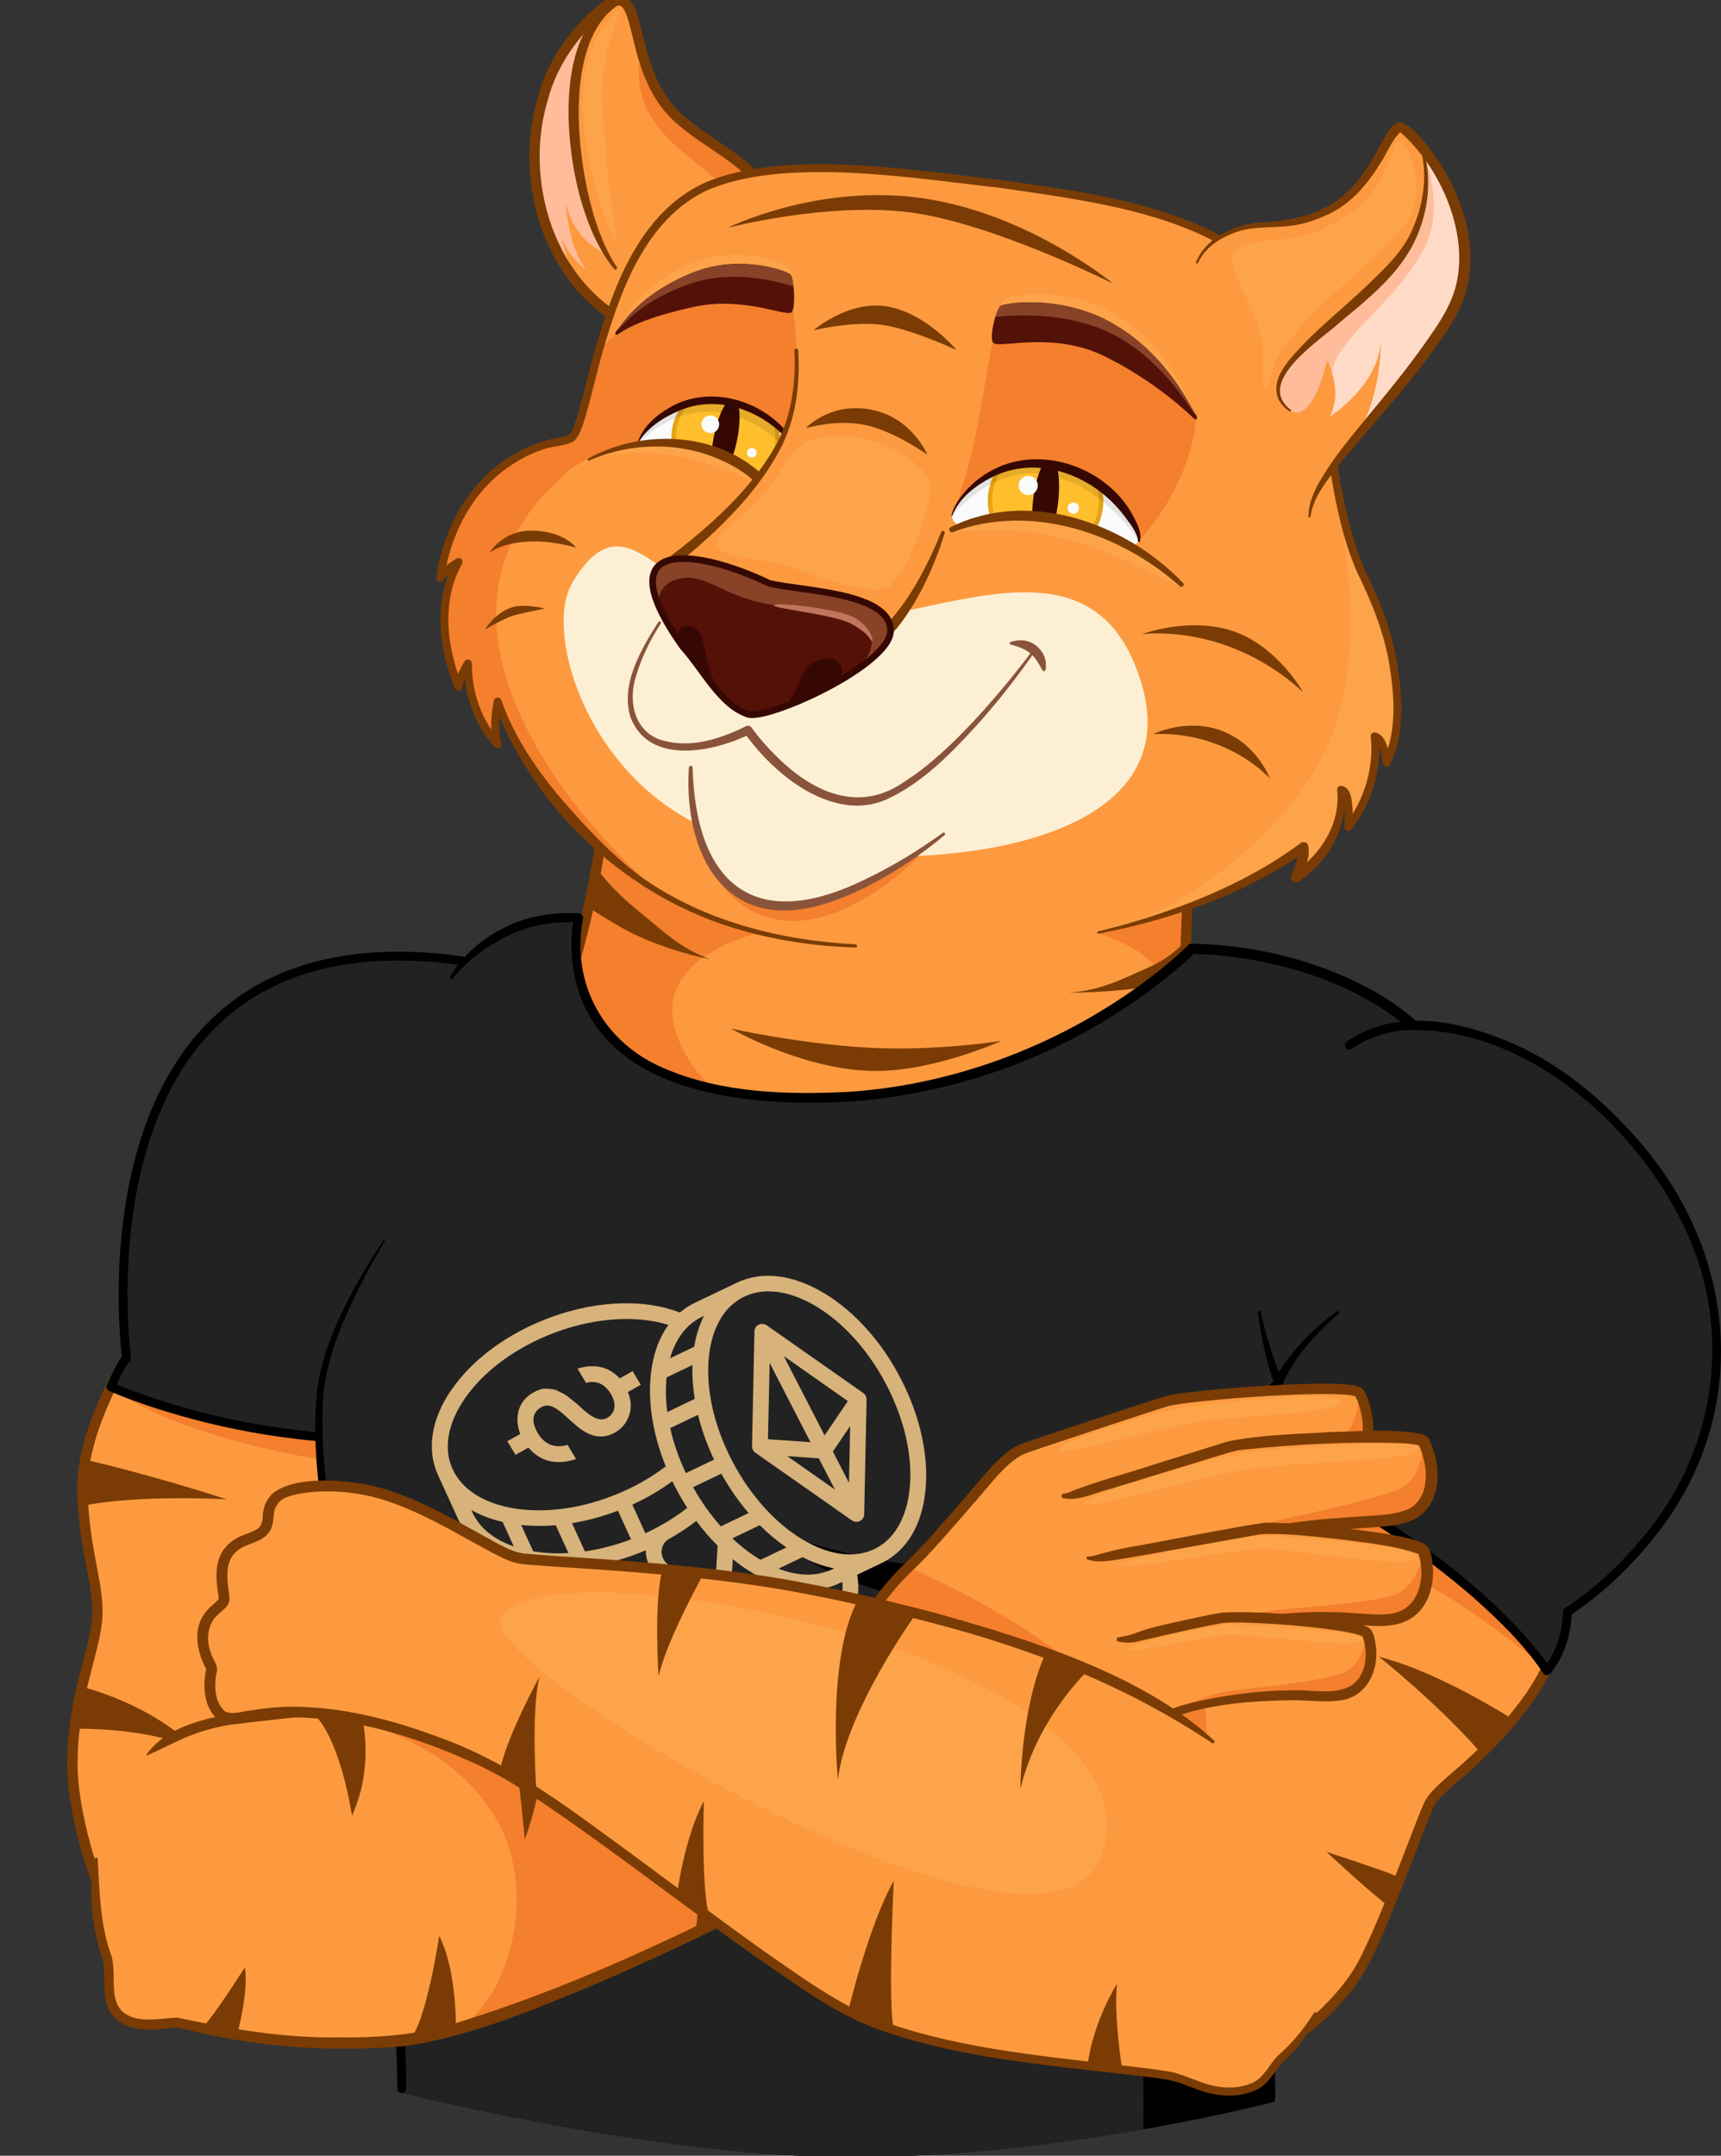<svg width="333" height="417" viewBox="0 0 333 417" fill="none" xmlns="http://www.w3.org/2000/svg">
<rect x="0" y="0" width="333" height="417" fill="#333333" stroke="none"/>
<g clip-path="url(#clip0_16_112142)">
<path d="M158.258 241.56C120.878 236.3 112.448 208.14 107.888 196.74C111.568 186.27 117.798 162.98 116.948 150.4C121.238 71.36 237.778 86.8 231.218 157.13C229.848 171.9 227.138 197.05 233.408 209.9C235.008 212.69 193.768 246.55 158.258 241.56Z" fill="#F47F2D"/>
<path d="M158.258 241.56C120.928 235.94 112.448 208.14 107.888 196.74C111.568 186.27 117.798 162.98 116.948 150.4C121.238 71.36 237.778 86.8 231.218 157.13C229.848 171.9 227.138 197.05 233.408 209.9C235.008 212.69 193.558 246.87 158.258 241.56Z" stroke="#7A3C04" stroke-width="2" stroke-linecap="round" stroke-linejoin="round"/>
<path d="M182.458 176.74C158.538 176.74 135.998 179.69 130.888 191.28C125.768 202.87 145.048 226.47 181.268 224.32C217.488 222.17 228.258 198.53 225.088 189.68C221.918 180.83 203.268 176.75 182.468 176.75L182.458 176.74Z" fill="#FD9A3F"/>
<path d="M141.478 198.97C141.478 198.97 154.398 201.85 167.618 202.64C180.838 203.43 193.758 201.34 193.758 201.34C193.758 201.34 179.668 207.78 167.618 207.12C154.168 206.39 141.478 198.97 141.478 198.97Z" fill="#7A3C04"/>
<path d="M137.359 185.56C137.359 185.56 128.499 183.89 120.929 179.8C118.299 178.38 116.349 177.09 113.869 175.55C114.439 173.06 114.979 170.49 115.439 167.91C115.439 167.91 117.719 171.53 123.699 176.36C128.069 179.89 131.549 183.41 137.349 185.56H137.359Z" fill="#7A3C04"/>
<path d="M229.566 188.539C227.756 189.579 225.416 190.269 222.936 190.719C215.396 192.069 206.736 192.019 206.736 192.019C213.326 191.629 218.006 188.939 221.776 187.339C227.406 184.949 229.536 181.689 229.536 181.689C229.496 184.019 229.506 186.309 229.566 188.539Z" fill="#7A3C04"/>
<path d="M70.326 364.58C54.996 385.74 45.176 386.41 35.326 385.15C22.856 383.56 14.296 354.98 14.026 342.18C13.756 329.38 18.036 320.33 18.746 313.68C19.446 307.04 16.226 300.29 15.946 288.43C15.806 282.62 17.856 276.33 19.986 271.43C22.196 266.34 24.486 262.75 24.486 262.75L52.786 223.58L104.406 232.03C104.406 232.03 104.216 240.59 102.746 255.78C101.616 267.34 99.946 282.77 95.836 301.07C88.936 331.76 79.626 351.77 70.336 364.58H70.326Z" fill="#F47F2D"/>
<path d="M70.328 364.58C54.998 385.74 44.378 386.28 35.328 385.15C23.638 383.7 14.298 354.98 14.028 342.18C13.758 329.38 18.038 320.33 18.748 313.68C19.448 307.04 16.228 300.29 15.948 288.43C15.808 282.62 19.328 273.16 21.458 268.26C21.458 268.26 31.258 277.45 65.028 282.86C108.048 289.75 79.698 342.38 70.328 364.58Z" fill="#FD9A3F"/>
<path d="M102.43 259.73C101.3 271.29 99.94 282.77 95.83 301.08C88.93 331.77 79.62 351.78 70.33 364.59C55 385.75 45.19 386.87 35.33 385.16C23.13 383.05 14.3 354.99 14.03 342.19C13.76 329.39 18.04 320.34 18.75 313.69C19.45 307.05 16.23 300.3 15.95 288.44C15.81 282.63 17.86 276.34 19.99 271.44C22.2 266.35 24.49 262.76 24.49 262.76L52.79 223.59" stroke="#7A3C04" stroke-width="2" stroke-linecap="round" stroke-linejoin="round"/>
<path d="M100.719 274.81C59.879 285.7 21.459 268.27 21.459 268.27C23.669 263.18 24.489 262.76 24.489 262.76C24.489 262.76 14.899 179.93 80.109 185.01C148.759 190.36 102.199 259.61 100.729 274.8L100.719 274.81Z" fill="#222222"/>
<path d="M100.718 274.81C59.878 285.7 21.458 268.27 21.458 268.27C23.668 263.18 24.488 262.76 24.488 262.76C24.488 262.76 13.538 182.49 80.108 185.01C148.918 187.62 102.198 259.61 100.728 274.8L100.718 274.81Z" stroke="black" stroke-width="1.71" stroke-linecap="round" stroke-linejoin="round"/>
<path d="M90.738 320.519C90.738 320.519 76.908 316.489 61.708 318.879C61.708 318.879 71.688 320.499 87.608 329.729C87.608 329.729 89.688 324.759 90.738 320.509V320.519Z" fill="#7A3C04"/>
<path d="M15.957 326.32C15.957 326.32 29.137 329.5 37.777 338.22C37.777 338.22 29.277 334.19 13.877 334.41C13.877 334.41 14.977 329.84 15.957 326.31V326.32Z" fill="#7A3C04"/>
<path d="M16.869 282.45C16.869 282.45 28.119 284.96 43.879 290.02C43.879 290.02 26.679 289.04 15.839 291.31L16.869 282.45Z" fill="#7A3C04"/>
<path d="M98.547 287.92C98.547 287.92 89.077 285.52 79.227 287.72C79.227 287.72 89.047 289.04 96.947 295.94L98.547 287.92Z" fill="#7A3C04"/>
<path d="M245.87 312.1C239.43 326.81 246.67 406.52 246.67 406.52C246.67 406.52 236.59 409.22 221.23 411.88C221.16 411.88 221.11 411.9 221.04 411.91C206.62 414.42 187.75 416.92 168.73 417.24C167.46 417.26 166.18 417.27 164.91 417.27C163.12 417.27 161.33 417.24 159.51 417.19C122.7 416.13 77.76 404.8 77.76 404.8C78.86 354.65 59.14 294.63 61.97 269.17C63.98 251.16 71.08 206.93 90.75 184.87C97.2 177.63 110.21 177.49 111.94 177.51C111.94 177.51 105 205.55 144.25 211.63C192.61 219.11 230.6 183.51 230.6 183.51C230.6 183.51 286.34 182.82 289.19 232.76V232.82C291.65 276.19 253.76 294.06 245.87 312.1Z" fill="black"/>
<path d="M289.391 232.77C289.391 232.77 289.321 232.79 289.191 232.83C285.801 233.86 248.261 270.1 241.871 279.51C235.861 288.34 219.241 303.38 189.501 303.52C167.491 303.63 148.451 295.69 147.131 295.21C148.461 296.1 162.901 310.66 190.081 310.2C219.221 309.73 221.581 379.2 221.231 411.88V411.91C206.761 414.43 187.831 416.94 168.731 417.24C167.461 417.26 166.181 417.27 164.911 417.27C163.121 417.27 161.331 417.24 159.511 417.19C122.701 416.13 77.761 404.8 77.761 404.8C80.451 358.73 59.141 294.63 61.971 269.17C63.981 251.16 71.081 206.93 90.751 184.87C97.201 177.63 110.211 177.49 111.941 177.51H112.131C112.131 177.51 105.081 206.36 144.441 211.63C194.081 218.27 230.601 183.51 230.601 183.51C230.601 183.51 286.421 181.01 289.391 232.76V232.77Z" fill="#222222"/>
<path d="M165.02 294.209C164.95 294.169 164.88 294.129 164.81 294.089L146.17 281.019C145.96 280.869 145.79 280.679 145.68 280.449C145.56 280.229 145.51 279.979 145.51 279.729L145.98 257.529C145.98 257.259 146.07 256.999 146.21 256.769C146.36 256.539 146.56 256.359 146.81 256.239C147.06 256.119 147.33 256.069 147.61 256.099C147.89 256.119 148.15 256.219 148.38 256.379L167.02 269.449C167.23 269.599 167.4 269.789 167.51 270.019C167.63 270.239 167.68 270.489 167.68 270.739L167.21 292.939C167.21 293.189 167.14 293.439 167.01 293.649C166.88 293.869 166.7 294.039 166.48 294.169C166.26 294.299 166.01 294.369 165.76 294.369C165.5 294.369 165.25 294.319 165.02 294.209ZM158.43 282.099L152.32 281.669L161.55 288.139L158.44 282.099H158.43ZM159.55 277.669L164.05 271.019L151.65 262.319L159.55 277.659V277.669ZM161.16 280.789L164.27 286.829L164.5 275.849L161.15 280.789H161.16ZM148.6 278.399L156.82 278.969L148.92 263.629L148.6 278.399Z" fill="#D7B27B"/>
<path d="M87.318 268.9C91.058 263.42 97.158 258.71 104.508 255.62C114.018 251.63 124.068 251 131.548 253.89C132.418 253.15 133.378 252.52 134.418 252.02L142.608 248.11C147.468 245.79 153.488 246.53 159.568 250.21C165.418 253.75 170.668 259.63 174.338 266.77C178.018 273.91 179.698 281.49 179.088 288.11C178.448 294.99 175.428 300.05 170.558 302.37L165.848 304.62C166.048 305.67 166.118 306.73 166.048 307.79L165.508 316.79C165.188 322.13 161.608 326.83 155.438 330.03C149.488 333.11 141.778 334.44 133.718 333.78C127.838 333.3 122.268 331.8 117.538 329.46C115.828 328.62 114.198 327.64 112.658 326.53C106.918 322.36 103.938 317.12 104.258 311.78L104.758 303.32C104.138 303.26 103.518 303.18 102.908 303.08C100.488 302.72 98.138 301.99 95.918 300.93C92.508 299.24 89.978 296.78 88.568 293.69L84.768 285.37C82.518 280.44 83.408 274.59 87.288 268.9H87.318ZM122.098 297.76L119.568 292.22C116.708 293.32 113.728 294.13 110.678 294.64L113.178 300.1C116.238 299.65 119.228 298.86 122.098 297.76ZM124.888 296.59C125.818 296.16 126.728 295.7 127.618 295.21C127.728 295.14 127.838 295.07 127.958 295.01C129.718 294.04 131.398 292.92 132.978 291.68C132.138 290.38 131.358 289.03 130.638 287.63C130.448 287.26 130.268 286.9 130.088 286.53C127.678 288.29 125.078 289.81 122.348 291.05L124.878 296.59H124.888ZM128.018 300.01C127.968 300.81 128.248 301.59 128.788 302.2C129.328 302.81 130.088 303.19 130.898 303.26L138.558 303.89L138.848 298.99C137.358 297.5 135.988 295.9 134.728 294.21C132.998 295.55 131.158 296.75 129.228 297.81C128.868 298.06 128.578 298.39 128.368 298.77C128.158 299.15 128.038 299.57 128.008 300.01H128.018ZM128.508 306.96C128.058 307.34 127.728 307.85 127.578 308.43C127.428 309 127.448 309.61 127.648 310.18C127.848 310.75 128.208 311.25 128.698 311.62C129.178 311.99 129.768 312.22 130.368 312.26L138.028 312.89L138.388 306.89L130.728 306.26C130.328 306.23 129.918 306.27 129.538 306.39C129.158 306.51 128.808 306.7 128.508 306.96ZM155.738 301.44C155.588 301.37 155.438 301.29 155.298 301.21L150.628 303.44C154.438 304.92 158.018 304.98 160.988 303.57L161.378 303.38C159.428 302.99 157.528 302.34 155.748 301.44H155.738ZM146.988 301.63C147.038 301.66 147.088 301.69 147.148 301.72L152.168 299.33C150.318 298.06 148.598 296.62 147.018 295.03L141.708 297.57C143.318 299.11 145.088 300.47 146.998 301.64L146.988 301.63ZM139.568 285.06L134.108 287.67C135.608 290.38 137.408 292.92 139.468 295.25L144.848 292.68C142.838 290.32 141.068 287.76 139.568 285.06ZM132.708 284.95L138.168 282.34C136.838 279.56 135.798 276.66 135.058 273.68L129.678 276.25C130.358 279.24 131.378 282.16 132.708 284.94V284.95ZM129.118 273.14L134.428 270.6C134.068 268.43 133.918 266.24 133.988 264.05L128.978 266.44C128.978 266.5 128.968 266.56 128.958 266.62C128.768 268.79 128.828 270.97 129.118 273.14ZM129.658 262.74L134.328 260.51C134.648 258.43 135.288 256.42 136.208 254.54L135.818 254.73C132.858 256.14 130.738 258.93 129.658 262.74ZM176.038 287.75C176.598 281.68 175.028 274.69 171.608 268.06C168.188 261.43 163.358 255.99 158.008 252.75C157.378 252.37 156.748 252.02 156.128 251.72C151.668 249.52 147.428 249.19 144.008 250.82C140.118 252.68 137.678 256.9 137.138 262.72C136.578 268.79 138.148 275.78 141.568 282.41C144.988 289.04 149.818 294.48 155.168 297.72C160.298 300.83 165.268 301.51 169.158 299.66C173.048 297.8 175.488 293.58 176.028 287.76L176.038 287.75ZM162.378 306.27C158.088 308.32 152.888 307.98 147.548 305.34C146.838 304.99 146.138 304.6 145.428 304.17C144.158 303.4 142.938 302.54 141.788 301.6L141.098 313.12L144.158 313.37L143.978 316.37L140.918 316.12L140.738 319.12L137.678 318.87L137.858 315.87L134.798 315.62L134.618 318.62L131.558 318.37L131.738 315.37L130.208 315.24C128.998 315.14 127.838 314.69 126.868 313.95C125.898 313.21 125.168 312.21 124.768 311.07C124.368 309.94 124.318 308.72 124.628 307.58C124.938 306.44 125.578 305.41 126.488 304.65C126.588 304.57 126.688 304.49 126.788 304.41C126.188 303.81 125.708 303.1 125.398 302.32C125.088 301.54 124.938 300.71 124.968 299.88C124.908 299.91 124.848 299.93 124.778 299.96C119.168 302.32 113.318 303.52 107.868 303.47C107.808 307.59 110.328 311.71 115.008 315.11C120.068 318.79 126.978 321.15 134.468 321.77C141.958 322.38 149.078 321.17 154.528 318.35C159.748 315.65 162.768 311.81 163.018 307.53C163.048 307.02 163.038 306.5 162.988 305.99L162.398 306.27H162.378ZM135.808 324.87L135.448 330.87C138.558 331.03 141.658 330.85 144.708 330.35L145.058 324.44C141.998 324.89 138.898 325.04 135.798 324.88L135.808 324.87ZM132.748 324.62C129.658 324.28 126.598 323.63 123.628 322.68L123.278 328.59C126.238 329.59 129.298 330.27 132.388 330.62L132.748 324.62ZM162.468 316.53L162.498 316.1C161.098 317.67 159.458 319.01 157.648 320.1L157.338 325.23C160.488 322.79 162.278 319.79 162.478 316.54L162.468 316.53ZM153.978 327.35C154.028 327.32 154.078 327.29 154.138 327.27L154.468 321.76C152.448 322.65 150.348 323.35 148.188 323.84L147.838 329.67C149.968 329.12 152.028 328.34 153.978 327.34V327.35ZM120.268 327.42L120.618 321.59C119.758 321.24 118.908 320.86 118.098 320.46C116.908 319.87 115.758 319.22 114.648 318.51L114.318 324.02C114.318 324.02 114.418 324.09 114.468 324.13C116.278 325.43 118.228 326.54 120.278 327.43L120.268 327.42ZM111.388 321.47L111.698 316.34C110.028 314.97 108.568 313.37 107.368 311.59L107.338 312.02C107.148 315.27 108.568 318.54 111.388 321.47ZM109.988 300.42L107.528 295.03C105.308 295.23 103.078 295.21 100.848 294.99L103.178 300.08C103.238 300.08 103.298 300.1 103.358 300.11C105.558 300.45 107.788 300.56 109.998 300.42H109.988ZM91.388 292.51C92.758 295.52 95.548 297.8 99.408 299.13L97.248 294.39C95.488 294 93.778 293.4 92.148 292.61C91.828 292.45 91.518 292.28 91.208 292.11L91.388 292.51ZM87.588 284.19C89.388 288.14 93.638 290.84 99.548 291.79C105.718 292.78 112.868 291.75 119.698 288.88C122.958 287.52 126.018 285.77 128.818 283.65C126.428 277.73 125.388 271.69 125.888 266.29C126.258 262.28 127.448 258.88 129.338 256.29C122.778 254.21 113.938 254.97 105.768 258.4C98.938 261.27 93.288 265.61 89.868 270.63C86.588 275.44 85.778 280.26 87.578 284.21L87.588 284.19Z" fill="#D7B27B"/>
<path d="M111.468 282.24L109.818 279.48C109.138 279.72 108.448 279.8 107.758 279.74C106.228 279.61 105.018 278.8 104.118 277.3C103.398 276.09 103.098 275.05 103.248 274.2C103.408 273.33 103.908 272.66 104.758 272.19C105.428 271.82 106.118 271.78 106.848 272.09C107.568 272.39 108.368 272.94 109.248 273.75C110.958 275.35 112.188 276.38 112.958 276.83C115.018 278.11 117.018 278.21 118.968 277.12C120.288 276.38 121.198 275.29 121.718 273.83C122.218 272.36 122.148 270.84 121.488 269.27L123.988 267.87L122.408 265.23L119.908 266.63C118.438 265.04 116.658 264.26 114.558 264.28C113.598 264.28 112.658 264.44 111.748 264.75L113.398 267.51C113.958 267.34 114.508 267.29 115.058 267.35C116.318 267.5 117.358 268.25 118.168 269.6C118.788 270.64 119.018 271.58 118.858 272.4C118.698 273.23 118.228 273.86 117.458 274.29C116.298 274.94 114.788 274.42 112.938 272.74C112.788 272.6 112.488 272.34 112.048 271.95C111.628 271.55 111.308 271.28 111.098 271.13C110.898 270.95 110.588 270.7 110.148 270.37C109.728 270.01 109.378 269.77 109.108 269.63C108.838 269.49 108.488 269.32 108.058 269.11C107.648 268.89 107.268 268.77 106.918 268.73C106.578 268.67 106.208 268.64 105.798 268.62C105.378 268.59 104.958 268.64 104.518 268.78C104.108 268.91 103.678 269.1 103.238 269.34C101.758 270.17 100.808 271.31 100.378 272.78C99.948 274.23 100.048 275.76 100.668 277.38L98.168 278.78L99.748 281.42L102.248 280.02C103.888 281.94 105.898 282.87 108.278 282.81C109.368 282.79 110.438 282.59 111.478 282.22L111.468 282.24Z" fill="#D7B27B"/>
<path d="M78.609 404.04C78.399 368.89 70.579 334.49 64.899 299.99C63.389 289.7 61.689 279.25 62.669 268.86C63.519 261.99 66.309 255.47 69.389 249.3C70.949 246.18 72.659 243.13 74.439 240.12C74.489 240.04 74.459 239.94 74.379 239.9C74.299 239.86 74.209 239.88 74.159 239.95C72.239 242.88 70.389 245.86 68.689 248.93C65.349 255.12 62.339 261.64 61.379 268.7C60.209 279.24 61.919 289.83 63.399 300.22C64.459 307.15 65.679 314.04 66.889 320.93C71.739 348.42 76.519 376.09 76.889 404.05C76.889 404.52 77.279 404.9 77.749 404.9C78.219 404.9 78.599 404.51 78.599 404.04H78.609Z" fill="black"/>
<path d="M246.779 405.7C246.689 394.34 245.459 383.05 244.979 371.71C244.239 354.78 243.299 337.71 244.919 320.83C245.259 318.07 245.649 315.23 246.609 312.76C250.079 305.1 256.679 299.4 262.369 293.28C274.359 281.17 285.649 267.09 288.989 249.94C293.669 226.2 286.439 202.12 263.869 190.68C253.589 185.38 242.149 182.79 230.599 182.53C230.319 182.53 230.079 182.64 229.899 182.83C227.789 184.92 225.419 186.89 223.029 188.74C206.139 201.7 185.439 209.78 164.169 211.21C152.199 211.81 139.519 211.43 128.399 206.61C116.789 201.69 110.409 190.16 112.809 177.74C112.929 177.2 112.509 176.66 111.959 176.65C107.179 176.45 102.069 177.15 97.749 179.37C93.4 181.49 89.469 184.75 87.07 188.98C86.99 189.12 87.04 189.3 87.18 189.38C87.309 189.45 87.469 189.42 87.559 189.31C90.51 185.68 94.299 182.91 98.499 180.92C102.699 178.86 107.279 178.22 111.949 178.42L111.099 177.33C110.449 180.53 110.429 183.67 110.839 186.82C114.329 211.54 144.199 214.32 164.299 213.08C188.999 211.38 213.199 201.14 231.329 184.22L230.629 184.52C236.159 184.6 241.799 185.4 247.229 186.69C252.669 188 257.989 189.89 262.929 192.49C284.709 203.58 291.519 226.67 287.069 249.55C283.809 266.35 272.759 280.06 261.019 291.98C255.239 298.22 248.479 304.08 244.909 312.07C243.829 314.91 243.469 317.77 243.119 320.62C241.509 337.66 242.479 354.77 243.249 371.8C243.969 383.14 244.299 394.52 246.149 405.75C246.179 405.93 246.349 406.05 246.529 406.01C246.689 405.98 246.799 405.84 246.799 405.69L246.779 405.7Z" fill="black"/>
<path d="M234.71 279.32C232.41 282.24 230.27 286.38 228.43 290.47C225.91 296.05 223.97 301.56 222.95 303.88C221.2 307.92 195.84 327.5 194.9 355.37C194.28 374.1 205.7 388.22 216.41 395.22H216.42C220.17 397.68 223.84 399.26 226.86 399.86C242.5 402.93 257.25 388.18 262.44 382.02C267.63 375.87 274.59 353.07 276.48 349.1C278.36 345.14 285.48 341.2 295.41 329.09C305.34 316.98 303.29 311.77 303.29 311.77L270.86 281L247.36 267.45C247.36 267.45 239.22 273.57 234.72 279.3L234.71 279.32Z" fill="#F47F2D"/>
<path d="M235.688 348.4C241.878 375.25 226.118 398.75 216.418 395.23C220.168 397.69 223.838 399.27 226.858 399.87C242.498 402.94 256.618 391.22 262.438 382.03C266.738 375.23 274.588 353.08 276.478 349.11C278.358 345.15 282.778 345.14 292.118 333.27C296.538 327.65 299.168 322.93 299.168 322.93C299.168 322.93 283.458 309.02 268.828 302.96C247.358 294.06 225.968 306.23 235.688 348.4Z" fill="#FD9A3F"/>
<path d="M292.551 332.489C292.551 332.489 278.631 323.479 266.801 320.459C266.801 320.459 278.061 329.419 286.171 338.659L292.551 332.489Z" fill="#7A3C04"/>
<path d="M247.361 267.469C247.361 267.469 239.221 273.589 234.721 279.319C232.421 282.239 230.281 286.379 228.441 290.469C225.921 296.049 223.981 301.559 222.961 303.879C221.211 307.919 195.851 327.499 194.911 355.369C194.061 380.669 215.211 397.559 226.871 399.859C242.511 402.929 256.631 390.849 262.451 382.019C266.881 375.299 274.601 353.069 276.491 349.099C278.371 345.139 286.101 341.679 295.421 329.089C301.181 321.319 303.301 311.769 303.301 311.769L247.371 267.459L247.361 267.469Z" stroke="#7A3C04" stroke-width="2" stroke-linecap="round" stroke-linejoin="round"/>
<path d="M271.379 363.399C271.379 363.399 269.289 362.519 267.369 361.829C264.699 360.859 256.629 358.209 256.629 358.209C256.629 358.209 262.559 363.649 264.609 365.379C266.099 366.629 269.259 369.299 269.259 369.299L271.379 363.389V363.399Z" fill="#7A3C04"/>
<path d="M225.508 296.97C225.508 296.97 230.368 300.73 231.928 302.05C234.098 303.88 240.418 309.56 240.418 309.56C240.418 309.56 232.748 307.14 230.218 306.21C228.398 305.54 223.038 303.2 223.038 303.2L225.508 296.97Z" fill="#7A3C04"/>
<path d="M247.359 267.47C247.359 267.47 239.219 273.59 234.719 279.32C234.719 279.32 244.369 279.16 269.699 296.18C292.269 311.34 299.319 323.16 299.319 323.16C303.299 318.63 303.299 311.79 303.299 311.79C303.299 311.79 332.139 294.19 332.219 261.6C332.299 229.89 306.089 208.74 293.449 203.08C278.829 196.54 268.359 197.15 261.119 202.16C229.639 223.91 247.369 267.48 247.369 267.48L247.359 267.47Z" fill="#222222"/>
<path d="M243.348 253.92C244.038 258.63 245.028 263.27 246.558 267.79L246.838 266.78C242.198 270.4 237.768 274.19 234.038 278.79C233.748 279.16 233.808 279.69 234.168 279.99C240.708 281 246.928 283.88 252.808 286.96C264.348 293.22 275.428 300.6 285.338 309.23C290.168 313.56 294.958 318.2 298.568 323.6C299.738 325.22 301.228 321.84 301.788 321.04C303.298 318.17 304.028 315.03 304.138 311.79L303.728 312.52C309.708 308.6 314.868 303.72 319.388 298.23C338.998 274.68 336.768 242.96 316.848 220.37C309.868 212.45 301.448 205.39 291.598 201.37C283.448 198.04 274.028 195.81 265.448 198.94C263.748 199.59 262.118 200.43 260.618 201.45C260.228 201.72 260.128 202.25 260.388 202.64C260.658 203.04 261.198 203.13 261.588 202.86C264.378 200.95 267.598 199.79 270.948 199.36C294.718 197.6 317.518 218.28 326.618 238.93C335.268 258.35 331.708 280.95 318.068 297.15C313.718 302.46 308.568 307.31 302.848 311.06C302.588 311.22 302.448 311.51 302.438 311.79C302.288 315.61 301.188 319.64 298.668 322.6L300.048 322.73C288.708 306.31 262.908 289.04 244.558 281.2C241.358 279.96 238.198 278.74 234.698 278.48L235.388 279.87C238.958 275.46 243.398 271.66 247.878 268.17C248.208 267.94 248.309 267.51 248.159 267.16C247.699 266.13 247.278 265.02 246.878 263.93C245.678 260.63 244.708 257.25 243.938 253.82C243.898 253.66 243.748 253.56 243.588 253.6C243.438 253.63 243.338 253.78 243.358 253.93L243.348 253.92Z" fill="black"/>
<path d="M248.147 267.78C250.437 262.44 254.607 257.94 258.977 254.17C259.277 253.92 258.897 253.44 258.587 253.68C254.977 256.4 251.647 259.52 248.967 263.18C248.067 264.43 247.247 265.66 246.557 267.15C246.357 267.58 246.547 268.09 246.977 268.29C247.447 268.51 247.997 268.26 248.157 267.77L248.147 267.78Z" fill="black"/>
<path d="M162.707 339.8C156.097 327.86 168.847 309.64 175.727 303.22C182.607 296.8 193.677 282.11 197.047 280.69C198.527 280.07 235.677 324.07 228.067 330.46C220.457 336.85 204.507 346.4 195.347 350.29C185.317 354.54 169.097 351.35 162.707 339.8Z" fill="#F47F2D"/>
<path d="M175.709 303.24C175.959 303.23 202.399 313.73 222.379 334.77L228.069 330.46C235.689 324.07 198.529 280.07 197.049 280.69C193.679 282.11 175.719 303.23 175.709 303.24Z" fill="#FD9A3F"/>
<path d="M162.707 339.8C156.097 327.86 168.847 309.64 175.727 303.22C182.607 296.8 193.677 282.11 197.047 280.69C198.527 280.07 235.677 324.07 228.067 330.46C220.457 336.85 204.507 346.4 195.347 350.29C185.317 354.54 169.097 351.35 162.707 339.8Z" stroke="#7A3C04" stroke-width="2" stroke-linecap="round" stroke-linejoin="round"/>
<path d="M20.487 378.02C21.927 381.39 19.787 387.43 23.317 390.06C26.877 392.71 31.797 391.26 34.197 391.26C36.597 391.26 50.567 396.56 76.227 394.87C79.547 394.65 83.627 393.82 88.207 392.54C118.997 383.9 172.847 354.62 177.867 351.02C183.637 346.88 194.957 333.26 186.537 322.3C178.117 311.34 164.727 318.27 156.937 322.3C150.027 325.87 97.247 327.19 59.887 330.78C55.117 331.24 50.607 331.73 46.477 332.27C9.897 337.05 19.037 374.66 20.487 378.02Z" fill="#F47F2D"/>
<path d="M20.487 378.02C21.927 381.39 19.787 387.43 23.317 390.06C26.877 392.71 31.797 391.26 34.197 391.26C36.597 391.26 50.567 396.56 76.227 394.87C79.547 394.65 83.627 393.82 88.207 392.54C98.147 387.46 104.407 366.5 96.137 352.09C88.307 338.46 72.777 332.95 59.887 330.78C55.117 331.24 50.607 331.73 46.477 332.27C9.897 337.05 19.037 374.66 20.487 378.02Z" fill="#FD9A3F"/>
<path d="M165.208 318.16C161.868 318.66 158.998 320.32 156.048 321.71C148.068 323.89 139.638 323.96 131.398 324.73C102.308 326.78 73.038 327.57 44.108 331.58C38.408 332.77 31.928 334.37 28.348 339.39C28.288 339.47 28.388 339.59 28.478 339.55C31.238 338.35 33.658 337.04 36.278 335.93C38.898 334.87 41.658 334.11 44.468 333.64C73.368 329.99 102.518 329.09 131.548 326.72C137.368 326.25 143.188 325.76 149.008 324.98C151.938 324.5 155.088 324.24 157.768 322.87C160.358 321.53 162.898 320.25 165.388 318.65C165.618 318.51 165.478 318.11 165.208 318.17V318.16Z" fill="#7A3C04"/>
<path d="M18.386 359.52C16.966 365.73 17.746 372.26 19.626 378.31C20.976 381.95 18.936 387.45 22.406 390.52C24.246 392.12 26.636 392.61 28.806 392.62C30.736 392.74 33.076 392.06 34.836 392.33C36.766 392.72 38.836 393.26 40.866 393.68C53.176 396.27 65.736 396.83 78.276 395.8C90.736 394 102.416 389.07 113.946 384.35C129.216 377.84 144.126 370.56 158.806 362.84C162.476 360.92 166.126 358.94 169.756 356.93C173.356 354.86 177.256 352.92 179.846 349.55C179.916 349.47 179.796 349.34 179.706 349.4C172.366 353.08 165.206 357.24 157.856 361.02C135.866 372.27 113.516 383.42 89.896 390.81C82.046 393.51 73.996 394.2 65.736 394.1C55.046 394.29 44.646 392.49 34.236 390.27C30.746 390.45 26.486 391.52 23.646 389.08C20.826 386.3 22.866 381.13 21.286 377.59C19.356 371.81 19.246 365.64 18.896 359.55C18.916 359.26 18.426 359.21 18.386 359.5V359.52Z" fill="#7A3C04"/>
<path d="M69.519 329.93C69.519 329.93 73.039 340.4 68.099 351.23C68.099 351.23 65.859 335.35 59.889 330.78L69.519 329.93Z" fill="#7A3C04"/>
<path d="M88.206 392.54C88.206 392.54 88.486 381.34 84.986 374.49C84.986 374.49 82.396 391.64 79.226 394.54L88.206 392.54Z" fill="#7A3C04"/>
<path d="M105.826 327.42C105.826 327.42 106.646 341.9 101.546 355.8C101.546 355.8 99.336 330.6 96.926 327.98L105.826 327.42Z" fill="#7A3C04"/>
<path d="M45.868 393.6C45.868 393.6 48.178 385.33 47.379 380.55C47.379 380.55 41.129 390.45 39.069 392.27L45.858 393.6H45.868Z" fill="#7A3C04"/>
<path d="M141.516 370.47C141.516 370.47 139.146 360.57 135.816 355.8C135.816 355.8 135.146 369.82 134.606 373.81L141.506 370.47H141.516Z" fill="#7A3C04"/>
<path d="M146.987 324.31C146.987 324.31 149.477 328.65 149.477 335.29L141.527 324.89L146.987 324.31Z" fill="#7A3C04"/>
<path d="M188.798 289.18C192.018 285.52 194.568 281.38 198.518 280.04C202.468 278.7 222.018 272.18 225.678 271.07C229.718 269.85 261.178 267.46 262.938 269.39C263.998 270.56 267.178 280.11 260.978 283.52C256.708 285.87 245.918 284.7 232.078 287.92C220.098 290.71 206.998 296.17 206.998 296.17C206.998 296.17 202.658 300.69 195.048 297.57C188.408 294.85 188.798 289.18 188.798 289.18Z" fill="#FD9A3F"/>
<path d="M204.979 280.55C205.289 281.63 224.979 276.37 229.329 275.42C236.969 273.75 259.429 273.6 259.609 271.07C259.789 268.54 230.649 271.73 226.749 272.64C222.849 273.55 204.429 278.65 204.979 280.56V280.55Z" fill="#FDA44B"/>
<path d="M260.98 283.52C256.71 285.87 245.93 284.7 232.08 287.92C223.84 289.83 215.08 293.02 210.41 294.82C211.61 294.25 226.58 287.33 230.75 286.26C235.09 285.17 253.24 281.13 258.25 278.84C263.26 276.56 262.95 269.38 262.95 269.38C264 270.55 267.18 280.1 260.99 283.51L260.98 283.52Z" fill="#F47F2D"/>
<path d="M188.138 289.58C191.358 285.92 194.568 281.38 198.518 280.03C202.468 278.68 222.018 272.17 225.678 271.06C229.718 269.84 261.178 267.45 262.938 269.38C263.998 270.55 267.178 280.1 260.978 283.51C256.708 285.86 245.918 284.69 232.078 287.91C220.098 290.7 206.998 296.16 206.998 296.16" stroke="#7A3C04" stroke-width="2" stroke-linecap="round" stroke-linejoin="round"/>
<path d="M200.881 297.17C204.171 293.57 206.791 289.48 210.771 288.21C214.751 286.94 234.411 280.79 238.091 279.75C242.151 278.61 273.651 276.8 275.381 278.77C276.421 279.96 279.421 289.57 273.161 292.86C268.851 295.13 258.081 293.76 244.181 296.72C232.151 299.28 218.951 304.5 218.951 304.5C218.951 304.5 214.531 308.94 206.981 305.67C200.401 302.83 200.881 297.16 200.881 297.16V297.17Z" fill="#FD9A3F"/>
<path d="M209.86 291C210.19 292.07 235.48 285.08 239.88 284.41C252.8 282.43 274.29 282.74 274.41 280.2C274.53 277.66 243.57 280.52 239.22 281.23C235.27 281.87 209.27 289.12 209.86 291Z" fill="#FDA44B"/>
<path d="M273.158 292.86C268.848 295.13 258.088 293.76 244.178 296.72C235.898 298.48 227.088 301.5 222.378 303.22C223.588 302.67 238.688 296.03 242.868 295.04C247.228 294.03 265.448 290.33 270.498 288.14C275.548 285.95 275.378 278.77 275.378 278.77C276.408 279.96 279.408 289.56 273.148 292.86H273.158Z" fill="#F47F2D"/>
<path d="M205.719 289.79C208.629 290.45 211.839 288.76 214.649 288.07L223.169 285.46C226.049 284.57 233.179 282.39 235.949 281.54C237.189 281.18 238.859 280.58 240.119 280.48C250.319 279.37 260.799 278.83 271.089 279.16C272.209 279.21 273.779 279.35 274.569 279.61C274.529 279.57 274.509 279.51 274.539 279.58C274.559 279.61 274.579 279.64 274.599 279.67C276.329 283.49 276.849 289.53 272.649 291.85C269.409 293.25 265.769 293.08 262.149 293.42C259.179 293.61 256.189 293.82 253.199 294.16C241.229 295.51 229.779 299.34 218.579 303.6C218.069 303.8 217.819 304.37 218.019 304.88C218.219 305.39 218.799 305.65 219.309 305.44C230.329 301.34 241.719 297.64 253.449 296.4C257.859 295.89 262.319 295.73 266.769 295.37C269.459 295.12 272.519 294.87 274.799 293.17C279.189 289.72 278.719 283.13 276.589 278.56C276.459 278.17 275.789 277.6 275.439 277.52L275.059 277.38C269.349 276.31 263.479 276.89 257.719 277C250.999 277.43 244.149 277.47 237.499 278.85C233.609 280.04 226.519 282.3 222.569 283.51C218.149 284.98 210.979 286.91 206.749 288.71C206.439 288.82 206.179 288.9 205.779 288.95C205.329 289 205.259 289.7 205.719 289.82V289.79Z" fill="#7A3C04"/>
<path d="M204.69 308.55C208.39 305.37 211.48 301.62 215.58 300.84C219.68 300.06 239.94 296.3 243.72 295.71C247.89 295.06 273.92 297.77 275.39 299.93C276.28 301.23 277.66 310.26 271.06 312.78C266.5 314.52 261.89 312.01 247.73 313.28C235.48 314.38 221.75 317.99 221.75 317.99C221.75 317.99 216.83 321.87 209.72 317.72C203.52 314.11 204.69 308.54 204.69 308.54V308.55Z" fill="#FD9A3F"/>
<path d="M216.669 302.77C216.669 303.89 240.079 299.51 244.529 299.51C248.979 299.51 273.469 303.77 273.939 301.28C274.409 298.79 247.619 297.12 244.259 297.14C240.899 297.16 216.669 301.61 216.669 302.77Z" fill="#FDA44B"/>
<path d="M271.049 312.78C266.499 314.52 261.879 312.01 247.719 313.28C239.289 314.03 230.179 315.98 225.299 317.12C226.569 316.72 242.349 311.93 246.619 311.46C251.069 310.98 264.139 310.22 269.419 308.64C274.689 307.07 275.379 299.92 275.379 299.92C276.259 301.22 277.649 310.25 271.039 312.77L271.049 312.78Z" fill="#F47F2D"/>
<path d="M210.39 301.66C213.04 302.56 216.01 301.6 218.7 301.29L226.74 299.85L242.82 296.97L243.82 296.79C248.81 296.5 253.85 297.22 258.82 297.7C263.93 298.38 269.89 298.92 274.45 300.59C275.89 304.66 274.76 310.79 270 311.96C267.71 312.6 264.97 312.2 262.25 312.05C259.51 311.85 256.74 311.78 253.98 311.84C248.45 311.97 242.98 312.68 237.58 313.62C232.17 314.56 226.83 315.72 221.52 317.12C221.03 317.25 220.74 317.75 220.87 318.23C221 318.72 221.5 319.01 221.98 318.88C232.47 316.41 243.23 314.28 254.02 314.04C256.71 313.98 259.39 314.06 262.09 314.26C265.61 314.48 269.46 315.1 272.75 313.22C276.18 311.24 277.49 307.05 277.26 303.32C277.16 301.94 277.04 300.47 276.29 299.24C275.56 298.37 274.26 298.08 273.36 297.79C271.34 297.24 269.28 296.88 267.23 296.55C259.74 295.47 252.22 294.54 244.63 294.56C238.17 295.47 224.67 298.24 218.33 299.32C216.37 299.66 214.3 300.2 212.39 300.75C211.74 300.94 211.2 301.1 210.5 301.09C210.2 301.09 210.09 301.55 210.39 301.66Z" fill="#7A3C04"/>
<path d="M219.979 316.68C223.609 315.87 232.818 313.6 236.158 312.98C239.848 312.29 263.078 314 264.448 315.88C265.268 317.01 266.748 325.01 260.938 327.43C256.928 329.1 252.758 326.99 240.198 328.51C229.338 329.82 225.918 331.78 225.918 331.78C225.918 331.78 220.059 332.59 217.299 325.81C214.888 319.9 216.338 317.49 219.968 316.68H219.979Z" fill="#FD9A3F"/>
<path d="M218.301 319.12C218.401 319.87 234.091 316.45 237.111 316.23C242.411 315.85 263.121 319.23 263.551 317.12C263.911 315.38 239.821 314.1 237.111 314.33C234.401 314.56 218.121 317.78 218.301 319.11V319.12Z" fill="#FDA44B"/>
<path d="M260.941 327.43C256.941 329.1 252.761 326.99 240.201 328.51C232.721 329.41 230.231 330.63 225.921 331.78C227.041 331.39 232.121 327.7 239.171 326.92C243.131 326.48 254.721 325.34 259.371 323.8C264.021 322.26 264.441 315.89 264.441 315.89C265.261 317.02 266.741 325.02 260.931 327.44L260.941 327.43Z" fill="#F47F2D"/>
<path d="M216.409 317.56C217.409 317.76 218.539 317.84 219.649 317.63L222.629 316.95C227.049 315.89 231.529 314.9 235.999 314.05C237.429 313.78 238.889 313.86 240.359 313.86C246.399 314.02 252.499 314.5 258.489 315.35C260.149 315.59 262.379 316 263.629 316.5C264.799 319.65 264.459 324.1 261.429 326.08C258.129 327.97 253.699 326.79 249.949 326.98C245.819 326.98 241.699 327.38 237.649 328C236.099 328.26 224.039 330.17 225.259 332.15C225.449 332.51 225.889 332.66 226.259 332.48C233.659 329.59 242.059 329.01 249.949 328.89C253.029 328.85 256.129 329.36 259.269 328.93C264.959 328.23 267.209 322.19 265.999 317.13C265.889 316.5 265.549 315.23 264.759 314.8C262.909 313.84 260.809 313.67 258.809 313.31C251.399 312.37 243.949 311.6 236.459 311.93C233.659 312.4 230.889 313.04 228.119 313.63C225.629 314.2 223.099 314.71 220.659 315.54C219.199 316.12 218.039 316.5 216.419 316.71C215.949 316.78 215.939 317.51 216.419 317.58L216.409 317.56Z" fill="#7A3C04"/>
<path d="M241.48 404.06C236.32 405.56 232.95 403.76 227.92 401.95C222.48 399.99 182.05 398.83 164.11 389.07C146.17 379.31 110.51 349.3 95.16 341.61C79.81 333.92 65.23 330.93 55.83 331.19C45.82 331.46 43.47 334.56 41.33 329.74C39.92 326.54 40.97 323.48 40.95 322.86C40.93 321.86 38.63 319.32 39.32 315.4C39.97 311.74 42.99 310.86 43.31 309.56C43.58 308.47 41.96 303.76 43.87 300.68C45.78 297.6 49.81 297.73 51.09 295.94C52.65 293.75 50.91 292.58 53.32 289.75C55.4 287.31 65.83 286.38 74.4 289.1C85.96 292.77 96.51 301 100.84 301.49C108.37 302.35 135.34 303.01 158.26 307.72C192.64 314.79 218.29 323.82 234.71 336.92C251.13 350.02 257.89 364.8 256.62 381.85C256 390.14 250.04 396.25 248.2 397.82C245.81 399.86 245.42 402.9 241.47 404.05L241.48 404.06Z" fill="#FD9A3F"/>
<path d="M254.25 389.36C252.25 392.54 249.98 395.29 247.16 397.75C245.44 399.56 244.57 401.91 242.28 402.92C238.97 404.34 235.35 403.92 231.97 402.6C230.43 402.05 228.07 401.06 226.56 400.78C223.47 400.22 220.33 399.91 217.24 399.55C200.71 397.59 183.76 396.14 168.16 390.02C160.84 386.71 154.32 381.93 147.73 377.36C139.63 371.6 131.68 365.61 123.67 359.7C111.57 350.91 99.63 341.37 85.4 336.22C75.99 332.66 66.09 330.06 55.93 330.14C53.39 330.19 50.84 330.48 48.36 330.89C46.7 331.07 45.02 331.72 43.58 331.09C41.57 329.33 41.36 326.27 41.91 323.59C42.18 322.79 41.79 321.82 41.45 321.18C39.83 318.3 39.63 314.38 42.37 312.16C42.88 311.63 43.85 311.03 44.23 310.11C44.49 309.49 44.38 308.76 44.32 308.2C43.65 303.86 43.54 300.26 48.44 298.66C49.68 298.15 51.29 297.62 52.07 296.37C52.91 295.33 52.89 293.54 53.04 292.42C53.18 291.7 53.63 291.02 54.12 290.44C55.03 289.59 56.39 289.28 57.75 288.97C62.45 288.12 67.46 288.44 72.12 289.54C80.49 291.7 87.88 296.44 95.5 300.49C97.19 301.34 99.11 302.36 101.08 302.55C102.3 302.7 105.43 302.89 106.7 303C121.57 303.95 136.47 304.98 151.15 307.45C160.91 309.13 170.62 311.38 180.21 313.9C199.42 318.84 217.99 326.1 234.52 337.18C234.67 337.28 234.87 337.23 234.96 337.09C235.05 336.96 235.02 336.79 234.91 336.68C221.02 323.78 198.75 316.97 180.72 311.94C171.05 309.4 161.34 307.14 151.48 305.44C136.69 302.94 121.75 301.9 106.83 300.94C105.6 300.86 102.49 300.63 101.29 300.5C98.37 300.04 95.9 298.29 93.19 296.89C86.66 293.25 79.97 289.43 72.61 287.53C67.21 286.27 56.87 285.24 52.53 289.09C51.83 289.93 51.23 290.86 51 291.99C50.7 293.3 51.04 294.2 50.33 295.22C49.99 295.84 48.84 296.26 47.67 296.72C41.94 298.71 41.31 303.03 42.24 308.46C42.26 308.78 42.34 309.13 42.3 309.31C42.31 309.31 42.29 309.34 42.27 309.36C42.26 309.38 42.24 309.41 42.2 309.45C41.54 310.23 40.18 311.13 39.56 312.16C37.2 315.4 38.2 319.69 39.9 322.87C39.18 326.25 39.41 330.66 42.51 332.9C44.5 333.98 46.78 333.2 48.71 332.95C51.14 332.54 53.55 332.26 55.99 332.21C68.26 332.13 80.39 335.94 91.51 340.95C98.29 343.99 104.37 348.24 110.46 352.48C122.66 361.09 134.47 370.21 146.68 378.84C153.89 383.75 161.02 389.17 169.25 392.31C184.57 397.91 200.99 399.3 217.06 401.17C220.14 401.52 223.22 401.82 226.25 402.35C228.79 402.97 229.3 403.35 231.44 404.09C234.99 405.48 239.27 405.99 242.94 404.32C245.43 403.3 246.63 400.59 248.26 398.82C251.06 396.34 253.47 393.13 254.75 389.59C254.8 389.45 254.73 389.29 254.58 389.23C254.45 389.18 254.31 389.23 254.25 389.35V389.36Z" fill="#7A3C04"/>
<path d="M96.941 312.82C91.351 322.65 204.601 389.07 213.441 358.21C224.391 319.97 105.501 297.79 96.941 312.82Z" fill="#FDA44B"/>
<path d="M210.871 322.799C210.871 322.799 200.871 331.809 197.431 346.039C197.431 346.039 197.521 330.059 202.401 319.649L210.871 322.809V322.799Z" fill="#7A3C04"/>
<path d="M177.31 312.09C177.31 312.09 163.71 330.82 162.12 344.25C162.12 344.25 159.88 320.93 165.96 309.57L177.32 312.1L177.31 312.09Z" fill="#7A3C04"/>
<path d="M136.191 304.35C136.191 304.35 129.021 317.15 127.421 324.3C127.421 324.3 126.451 309.53 128.211 303.54L136.181 304.35H136.191Z" fill="#7A3C04"/>
<path d="M103.81 346.77C103.81 346.77 102.66 331.07 104.41 324.31C104.41 324.31 98.03 335.86 96.74 342.45L103.81 346.77Z" fill="#7A3C04"/>
<path d="M131.032 366.319C131.032 366.319 132.322 355.749 136.192 348.399C136.192 348.399 135.602 366.069 137.352 370.979L131.032 366.319Z" fill="#7A3C04"/>
<path d="M172.98 362.99C172.98 362.99 171.7 387.68 172.98 392.74L164.1 389.07C164.1 389.07 168.18 372.08 172.98 363.76" fill="#7A3C04"/>
<path d="M217.141 400.37C217.141 400.37 215.461 389.82 216.131 383.74C216.131 383.74 211.541 390.89 210.411 399.63L217.141 400.37Z" fill="#7A3C04"/>
<path d="M144.28 58.29C143.14 59.75 141.71 61.08 139.94 62.24C127.14 70.51 114.71 57.88 114.71 57.88C104.76 48.7 100.91 32.57 105.08 18.92C105.08 18.91 105.08 18.9 105.08 18.9C106.92 11.99 111.34 6 116.26 1.89C125.31 -5.68 120.49 12.41 130.73 22.33C133.82 25.32 138.01 27.77 141.64 30.39C141.67 30.41 141.7 30.43 141.74 30.47C143.79 31.96 145.86 33.9 147.1 35.19C147.1 35.19 147.1 35.19 147.1 35.2C149.95 40.27 151.34 49.25 144.28 58.29Z" fill="#FD9A3F"/>
<path d="M108.691 45.84C108.761 46.29 109.791 52.6 113.451 56.45C109.981 52.62 102.811 44.68 103.531 28.57C104.071 16.39 109.371 8.05 114.121 3.75C111.561 6.48 107.631 37.84 117.711 49.24C117.711 49.24 110.971 47.16 109.421 38.86C109.421 38.86 109.751 47.3 113.391 52.21C113.181 52.05 109.811 49.49 108.681 45.85L108.691 45.84Z" fill="#FFBC9B"/>
<path d="M144.28 58.29C143.93 49.74 142.99 40.22 140.15 36.43C136.16 31.1 120.87 25.05 124.04 10.43C124.04 10.43 125.21 17.05 130.73 22.33C132.78 24.29 137.49 27.16 141.64 30.39C141.67 30.41 141.7 30.43 141.74 30.47C143.74 32.02 145.85 33.91 147.1 35.19C147.1 35.19 147.1 35.19 147.1 35.2C149.95 40.27 151.34 49.25 144.28 58.29Z" fill="#F47F2D"/>
<path d="M118.938 0.01C107.178 6.55 109.288 28.56 112.638 39.53C114.018 43.98 115.858 48.4 118.848 52.05C118.958 52.18 119.158 52.2 119.288 52.09C119.418 51.99 119.438 51.8 119.348 51.67C118.088 49.77 117.078 47.72 116.258 45.6C111.828 34.62 108.188 8.61 119.508 1.05C120.148 0.69 119.618 -0.33 118.948 0.01H118.938Z" fill="#7A3C04"/>
<path d="M119.68 2.11C119.08 2.09 112.05 8.4 112.81 21.63C113.72 37.48 119.36 47.15 119.36 47.15C119.36 47.15 117 31.57 116.55 20.28C116.08 8.79 120.57 2.13 119.68 2.11Z" fill="#FDA44B"/>
<path d="M144.28 58.29C143.14 59.75 141.71 61.08 139.94 62.24C127.14 70.51 114.71 57.88 114.71 57.88C104.76 48.7 100.91 32.57 105.08 18.92C105.08 18.91 105.08 18.9 105.08 18.9C106.92 11.99 111.34 6 116.26 1.89C125.31 -5.68 120.49 12.41 130.73 22.33C133.82 25.32 138.01 27.77 141.64 30.39C141.67 30.41 141.7 30.43 141.74 30.47C143.79 31.96 145.86 33.9 147.1 35.19C147.1 35.19 147.1 35.19 147.1 35.2C149.95 40.27 151.34 49.25 144.28 58.29Z" stroke="#7A3C04" stroke-width="2" stroke-linecap="round" stroke-linejoin="round"/>
<path d="M268.285 147.479C268.285 147.479 267.695 142.599 265.955 142.409C265.955 142.409 267.505 151.369 260.885 159.939C260.885 159.939 261.405 152.799 259.465 152.759C259.465 152.759 261.015 162.659 250.765 169.669C250.865 169.429 252.695 165.099 252.215 163.829C252.215 163.829 230.285 181.529 188.975 183.309C152.865 184.859 136.195 177.319 126.085 171.379C124.625 170.519 123.305 169.699 122.075 168.939C115.615 164.939 101.545 151.019 96.285 135.699C96.285 135.699 95.235 140.649 96.285 143.919C96.285 143.919 90.405 138.159 90.535 128.349C90.535 128.349 88.835 130.969 88.705 132.799C88.705 132.799 82.575 119.419 88.725 108.699C88.725 108.699 86.485 109.919 85.175 111.749C85.175 111.749 86.485 97.919 97.505 90.01C104.605 84.909 108.695 85.82 110.415 84.809C112.235 83.73 113.545 75.74 116.265 66.4C119.485 55.309 124.695 42.309 135.125 36.77C145.225 31.399 161.315 31.72 185.305 34.529C217.855 38.349 243.525 43.099 251.255 62.179C259.145 81.65 256.475 96.93 264.565 113.109C270.625 125.269 272.055 140.329 268.285 147.479Z" fill="#F47F2D"/>
<path d="M126.085 171.379C136.195 177.319 152.865 184.859 188.975 183.309C195.675 183.019 201.865 182.309 207.535 181.329C208.415 181.179 209.295 181.019 210.155 180.849C211.805 180.529 213.415 180.189 214.975 179.829C239.425 174.149 252.215 163.829 252.215 163.829C252.695 165.099 250.865 169.429 250.765 169.669C261.015 162.659 259.465 152.759 259.465 152.759C261.405 152.799 260.885 159.939 260.885 159.939C267.505 151.369 265.955 142.409 265.955 142.409C267.695 142.599 268.285 147.479 268.285 147.479C272.055 140.329 270.625 125.269 264.565 113.109C261.395 106.759 259.875 100.559 258.725 94.18V94.15C256.945 84.279 256.045 73.999 251.255 62.179C243.525 43.099 217.855 38.349 185.305 34.529C161.315 31.72 145.225 31.399 135.125 36.77C124.695 42.309 119.045 56.01 115.865 67.79C128.915 53.51 152.605 56.08 153.015 57.819C154.955 66.2 153.935 78.23 152.345 82.579C149.565 90.159 146.915 93.07 146.915 93.07C146.915 93.07 138.115 83.799 123.275 86.04C118.115 86.82 111.905 88.74 108.495 92.49C80.315 117.579 105.775 153.259 126.085 171.379Z" fill="#FD9A3F"/>
<path d="M220.955 122.68C220.955 122.68 228.455 121.57 237.935 125.11C242.425 126.79 247.345 129.5 252.125 133.87C252.125 133.87 247.275 125.13 238.775 122.15C230.275 119.17 220.955 122.67 220.955 122.67V122.68Z" fill="#7A3C04"/>
<path d="M223.147 142.01C228.207 141.78 232.497 142.78 235.938 144.16C242.247 146.7 245.688 150.55 245.688 150.55C245.688 150.55 243.377 144.1 236.537 141.42C229.697 138.73 223.147 142.01 223.147 142.01Z" fill="#7A3C04"/>
<path d="M140.855 44.05C140.855 44.05 160.125 39.04 176.055 41.08C191.985 43.12 215.375 54.87 215.375 54.87C215.375 54.87 198.045 40.39 176.395 38.08C157.015 36.01 140.855 44.04 140.855 44.04V44.05Z" fill="#7A3C04"/>
<path d="M94.737 106.88C94.737 106.88 97.147 105.01 102.217 104.76C104.657 104.64 107.727 104.89 111.438 105.92C111.438 105.92 109.137 102.64 102.667 102.64C97.358 102.64 94.748 106.88 94.748 106.88H94.737Z" fill="#7A3C04"/>
<path d="M105.445 117.72C105.445 117.72 101.545 116.71 99.105 117.47C95.735 118.53 93.835 121.78 93.835 121.78C93.835 121.78 97.425 119.66 99.225 119.11C101.135 118.53 105.445 117.72 105.445 117.72Z" fill="#7A3C04"/>
<path d="M268.285 147.48C268.285 147.48 267.695 142.6 265.955 142.41C265.955 142.41 267.505 151.37 260.885 159.94C260.885 159.94 261.405 152.8 259.465 152.76C259.465 152.76 261.015 162.66 250.765 169.67C250.865 169.43 252.695 165.1 252.215 163.83C252.215 163.83 239.425 174.15 214.975 179.83C231.845 174.81 250.215 159.28 256.975 143.98C265.305 125.12 259.015 100.17 258.725 94.18C259.875 100.56 261.395 106.76 264.565 113.11C270.625 125.27 272.055 140.33 268.285 147.48Z" fill="#FDA44B"/>
<path d="M165.557 182.66C150.897 181.94 136.017 178.14 123.957 169.55C118.097 165.16 113.047 159.68 108.277 154.15C103.587 148.54 99.417 142.36 97.017 135.46C96.837 134.71 95.637 134.81 95.537 135.55C95.027 138.43 94.737 141.28 95.557 144.17L96.827 143.38C93.157 139.38 91.257 133.79 91.307 128.37C91.317 127.94 90.967 127.57 90.527 127.58C90.257 127.58 90.017 127.73 89.887 127.94C89.427 128.68 89.037 129.4 88.687 130.18C88.347 130.96 88.027 131.77 87.937 132.75L89.407 132.48C86.407 125.17 85.367 116.19 89.407 109.07C89.617 108.7 89.487 108.23 89.117 108.03C88.877 107.89 88.587 107.9 88.367 108.03C86.887 108.89 85.597 109.92 84.557 111.31L85.947 111.83C86.807 105.67 89.347 99.54 93.427 94.8C96.487 91.29 100.517 88.48 104.947 86.99C106.857 86.22 109.047 86.43 110.997 85.36C112.097 84.36 112.447 83.07 112.907 81.8C114.357 77.16 115.337 72.42 116.687 67.77C120.127 55.98 124.977 42.45 136.737 36.86C151.777 30.19 177.307 34.57 193.697 36.36C210.197 38.8 230.157 41.07 243.227 52.18C246.767 55.34 249.437 59.28 251.047 63.78C254.597 72.77 256.007 82.28 257.537 91.82C258.587 98.18 259.957 104.62 262.567 110.63C265.377 116.4 267.817 122.29 268.847 128.65C269.827 134.71 270.307 141.53 267.617 147.14L269.067 147.41C268.697 145.5 268.367 142.18 266.057 141.67C265.637 141.62 265.257 141.93 265.207 142.35C265.927 148.39 264.007 154.69 260.297 159.49L261.677 160.02C261.757 158.69 261.777 157.39 261.677 156.04C261.547 154.63 261.367 152.2 259.507 152.01C259.087 151.99 258.737 152.32 258.717 152.73C259.477 159.22 255.557 165.4 250.227 168.86L251.707 170.07C252.437 168.02 253.607 165.76 253.117 163.51C252.917 162.9 252.127 162.69 251.647 163.11C241.617 170.56 229.677 175.35 217.717 178.81C215.977 179.3 214.227 179.72 212.477 180.17C212.197 180.23 212.307 180.67 212.577 180.6C214.347 180.23 216.127 179.89 217.887 179.48C230.257 176.53 242.387 172.01 252.827 164.57L251.357 164.17C251.357 164.17 251.377 164.35 251.357 164.53C251.157 166.17 250.467 167.76 249.857 169.3C249.437 170.17 250.607 171.07 251.347 170.49C254.217 168.54 256.657 165.9 258.207 162.78C259.777 159.63 260.607 156.2 260.247 152.64L259.467 153.53C259.437 153.53 259.467 153.5 259.587 153.69C259.687 153.86 259.787 154.11 259.857 154.38C260.267 156.14 260.227 158.1 260.127 159.92C260.097 160.34 260.427 160.7 260.847 160.73C261.117 160.75 261.357 160.62 261.507 160.42C262.457 159.13 263.367 157.8 264.077 156.35C266.277 152.03 267.317 147.14 266.727 142.29L265.887 143.19C267.027 143.95 267.287 146.27 267.537 147.61C267.577 148.34 268.697 148.51 268.977 147.86C271.897 141.74 271.377 134.84 270.367 128.38C269.337 121.94 266.827 115.83 263.987 110.02C257.707 95.14 258.707 78.21 252.497 63.22C250.307 57 245.867 51.62 240.357 48.02C226.567 39.15 209.767 37.16 193.907 34.84C177.137 33.01 151.567 28.61 136.097 35.47C123.847 41.27 118.747 55.2 115.217 67.36C113.867 72 112.887 76.74 111.457 81.33C110.937 82.56 110.757 84.22 109.247 84.46C102.757 85.32 96.557 88.82 92.277 93.82C87.967 98.88 85.337 105.13 84.427 111.72C84.347 112.5 85.337 112.89 85.797 112.27C86.427 111.4 87.287 110.64 88.187 110.01C88.487 109.8 88.817 109.59 89.107 109.42L88.067 108.36C83.787 115.96 84.807 125.36 88.017 133.16C88.337 133.89 89.417 133.7 89.487 132.93C89.647 131.54 90.447 130.03 91.197 128.81L89.777 128.38C89.767 131.3 90.227 134.24 91.237 136.98C92.277 139.77 93.697 142.3 95.757 144.51C96.317 145.1 97.277 144.51 97.037 143.76C96.317 141.3 96.587 138.43 97.037 135.9L95.557 135.99C103.447 156.96 121.917 173.95 143.507 179.96C150.677 182.01 158.107 183.07 165.537 183.28C165.927 183.28 165.927 182.73 165.557 182.7V182.66Z" fill="#7A3C04"/>
<path d="M184.178 99.81L219.068 105.91C219.068 105.91 229.928 96.11 231.488 80.82C231.488 80.82 224.938 67.12 208.638 63.46C194.938 60.39 192.318 64.38 192.318 64.38C189.378 80.66 188.508 88.85 184.178 99.81Z" fill="#F47F2D"/>
<path d="M279.907 62.16C274.157 71.15 267.197 78.84 261.857 85.32C257.017 91.19 253.497 96.05 253.387 99.96C253.387 99.96 251.397 93.14 241.387 72.05C231.867 52 234.907 46.65 234.907 46.65C243.787 40.89 247.157 45.78 257.117 40.62C266.137 35.94 268.527 24.68 270.907 24.64C271.517 24.64 273.097 25.94 274.947 28.19C280.387 34.79 288.077 49.38 279.907 62.16Z" fill="#FD9A3F"/>
<path d="M279.908 62.16C274.158 71.15 267.198 78.84 261.858 85.32C267.288 77.39 267.218 67.11 267.158 65.43C267.108 74.36 257.368 80.53 257.368 80.53C258.888 77.59 258.408 74.32 257.768 72.15C257.328 70.65 256.798 69.67 256.798 69.67C256.798 69.67 254.088 82.09 249.658 79.42C249.198 79.15 248.708 78.71 248.208 78.07C242.108 70.29 267.158 58.59 273.208 46.14C277.448 37.43 275.628 30.32 275.088 28.59C275.028 28.43 274.988 28.32 274.968 28.25C274.968 28.25 274.968 28.24 274.968 28.23C275.018 28.28 275.068 28.33 275.108 28.4L275.248 28.58C280.658 35.32 287.948 49.62 279.918 62.17L279.908 62.16Z" fill="#FFBC9B"/>
<path d="M279.91 62.16C274.16 71.15 267.2 78.84 261.86 85.32C267.29 77.39 267.22 67.11 267.16 65.43C267.11 74.36 257.37 80.53 257.37 80.53C258.89 77.59 258.41 74.32 257.77 72.15C257.9 66.11 270.76 58 275.84 47.52C279.37 40.22 276.02 30.43 275.1 28.41L275.24 28.59C280.65 35.33 287.94 49.63 279.91 62.18V62.16Z" fill="#FFDBC7"/>
<path d="M249.75 79.26C242.62 73.85 255.69 65.67 259.53 62.12C263.57 58.76 267.71 55.44 270.92 51.2C275.78 44.91 277.71 36.13 275.31 28.52C275.27 28.4 275.14 28.33 275.02 28.37C274.9 28.41 274.83 28.54 274.87 28.66C276.19 33.65 275.54 39.02 273.57 43.7C271.74 48.5 267.86 52.01 264.15 55.56C260.4 59.11 256.36 62.42 252.62 66.14C249.99 69.03 245.47 73.06 247.45 77.4C247.98 78.27 248.65 79.07 249.57 79.56C249.65 79.6 249.76 79.57 249.8 79.49C249.84 79.41 249.81 79.32 249.74 79.27L249.75 79.26Z" fill="#7A3C04"/>
<path d="M253.569 99.96C254.019 96.55 256.209 93.71 258.209 91.01C260.329 88.31 262.599 85.7 264.859 83.08C269.389 77.84 273.949 72.55 277.999 66.85C280.049 64.01 282.109 60.92 283.309 57.59C286.779 47.12 282.339 35.78 275.709 27.57C275.059 26.84 273.009 24.25 271.229 23.73C270.319 23.52 269.439 24.26 268.979 24.89C267.529 26.91 266.679 28.95 265.419 30.99C259.959 40.38 253.089 42.68 242.769 43.11C238.189 43.83 233.269 46.17 231.429 50.69C231.379 50.79 231.429 50.92 231.539 50.96C231.649 51.01 231.769 50.96 231.809 50.85C233.029 48.22 235.369 46.45 237.999 45.38C241.769 43.61 245.759 44.18 249.839 43.67C252.199 43.36 254.509 42.62 256.649 41.61C261.079 39.72 264.419 35.89 266.889 31.88C268.289 29.88 269.219 27.18 270.929 25.57C278.579 32.1 285.029 45.96 281.229 56.88C280.109 60.04 278.189 62.91 276.269 65.63C272.349 71.28 267.919 76.59 263.499 81.94C261.309 84.63 259.099 87.33 257.149 90.24C255.259 93.15 253.189 96.32 253.179 99.93C253.179 100.15 253.539 100.17 253.549 99.94L253.569 99.96Z" fill="#7A3C04"/>
<path d="M270.827 27.33C272.787 27.54 276.117 36.88 272.457 42.68C268.797 48.48 248.737 63.16 246.497 70.79C245.067 75.66 244.027 77.95 244.417 69.33C244.807 60.71 236.607 52.25 238.687 48.98C240.777 45.71 248.997 47.25 254.957 44.72C270.447 38.16 268.417 27.08 270.817 27.33H270.827Z" fill="#FDA44B"/>
<path d="M220.368 104.69C219.618 106.34 208.448 108.58 199.298 106.96C190.348 105.37 184.208 101.89 184.188 99.83C184.188 98 190.658 86.22 202.868 87.67C215.088 89.11 221.138 103.05 220.378 104.7L220.368 104.69Z" fill="#FBFBFB"/>
<path d="M202.309 107.62C196.372 107.62 191.559 102.807 191.559 96.87C191.559 90.933 196.372 86.12 202.309 86.12C208.246 86.12 213.059 90.933 213.059 96.87C213.059 102.807 208.246 107.62 202.309 107.62Z" fill="#FFBE2C" stroke="#E5A413" stroke-width="0.86" stroke-miterlimit="10"/>
<path d="M201.35 105.108C200.017 104.951 199.372 101.141 199.909 96.6C200.446 92.059 201.961 88.505 203.294 88.663C204.627 88.82 205.272 92.629 204.735 97.171C204.199 101.712 202.683 105.266 201.35 105.108Z" fill="#350803"/>
<path d="M198.949 95.77C197.921 95.77 197.089 94.938 197.089 93.91C197.089 92.883 197.921 92.05 198.949 92.05C199.976 92.05 200.809 92.883 200.809 93.91C200.809 94.938 199.976 95.77 198.949 95.77Z" fill="#FBFBFB"/>
<path d="M207.68 99.39C207.078 99.39 206.59 98.902 206.59 98.3C206.59 97.698 207.078 97.21 207.68 97.21C208.282 97.21 208.77 97.698 208.77 98.3C208.77 98.902 208.282 99.39 207.68 99.39Z" fill="#FBFBFB"/>
<path d="M220.367 104.69C221.127 103.04 214.937 91.23 202.717 89.79C190.497 88.35 184.167 98.03 184.187 99.83C184.187 99.83 189.897 83.05 203.927 84.68C220.967 86.66 220.367 104.7 220.367 104.7V104.69Z" fill="#F47F2D"/>
<path opacity="0.1" d="M220.365 104.69C220.365 104.69 213.985 94.32 203.125 91.9C192.465 89.53 184.495 99.42 184.185 99.82C184.185 98 190.515 88.34 202.725 89.79C214.945 91.23 221.135 103.05 220.375 104.69H220.365Z" fill="black"/>
<path d="M184.236 99.83C185.546 96.23 189.076 93.68 192.416 92.07C201.416 87.91 211.836 92.22 217.526 99.78C218.566 101.23 220.046 102.87 220.196 104.68C220.186 104.78 220.256 104.87 220.356 104.88C220.436 104.88 220.516 104.84 220.546 104.77C221.056 102.75 219.686 100.63 218.756 98.92C213.446 90.13 201.096 85.98 191.886 91C189.196 92.43 186.906 94.52 185.256 97.06C184.746 97.91 184.226 98.81 184.126 99.83C184.126 99.91 184.226 99.9 184.226 99.83H184.236Z" fill="#350803"/>
<path d="M228.599 113.08C228.599 113.08 219.039 102.82 203.279 100.22C192.059 98.36 180.859 103.78 180.859 103.78L193.049 114.29L213.069 118.22L228.609 113.08H228.599Z" fill="#FD9A3F"/>
<path d="M184.176 102.44C184.176 102.44 192.546 97.94 204.136 100.37C215.736 102.79 228.586 113.08 228.586 113.08C227.326 114.23 217.756 106.64 203.916 103.7C192.506 101.28 184.576 103.61 184.166 102.44H184.176Z" fill="#FDA44B"/>
<path d="M228.918 112.78C217.848 101.16 199.028 94.44 183.938 101.97C183.348 102.3 183.798 103.21 184.428 102.91C199.438 97.26 216.688 103.07 228.278 113.38C228.658 113.78 229.318 113.21 228.928 112.78H228.918Z" fill="#7A3C04"/>
<path d="M156.651 93.34C155.811 94.82 145.231 96.05 136.821 93.84C128.601 91.68 123.141 87.97 123.281 86.04C123.401 84.36 130.331 73.84 141.621 76.12C152.911 78.4 157.481 91.86 156.651 93.34Z" fill="#FBFBFB"/>
<path d="M140.401 94.729C134.845 94.729 130.341 90.225 130.341 84.669C130.341 79.113 134.845 74.609 140.401 74.609C145.957 74.609 150.461 79.113 150.461 84.669C150.461 90.225 145.957 94.729 140.401 94.729Z" fill="#FFBE2C" stroke="#E5A413" stroke-width="0.86" stroke-miterlimit="10"/>
<path d="M138.86 92.258C137.631 92.01 137.322 88.408 138.17 84.212C139.019 80.017 140.702 76.817 141.931 77.066C143.16 77.314 143.469 80.917 142.62 85.112C141.772 89.307 140.088 92.507 138.86 92.258Z" fill="#350803"/>
<path d="M137.442 83.789C136.498 83.789 135.732 83.024 135.732 82.079C135.732 81.135 136.498 80.369 137.442 80.369C138.387 80.369 139.152 81.135 139.152 82.079C139.152 83.024 138.387 83.789 137.442 83.789Z" fill="#FBFBFB"/>
<path d="M145.48 88.509C144.967 88.509 144.55 88.093 144.55 87.579C144.55 87.066 144.967 86.649 145.48 86.649C145.994 86.649 146.41 87.066 146.41 87.579C146.41 88.093 145.994 88.509 145.48 88.509Z" fill="#FBFBFB"/>
<path d="M156.647 93.34C157.477 91.86 152.647 80.08 141.357 77.8C130.067 75.52 123.397 84.36 123.277 86.04C123.277 86.04 127.457 68.61 142.787 71.68C158.117 74.75 156.647 93.34 156.647 93.34Z" fill="#F47F2D"/>
<path opacity="0.1" d="M156.647 93.34C156.647 93.34 151.237 82.52 141.147 80.13C130.447 77.59 123.267 86.04 123.267 86.04C123.387 84.36 130.057 75.52 141.357 77.8C152.647 80.08 157.477 91.86 156.647 93.34Z" fill="black"/>
<path d="M123.279 86.04C124.959 82.85 128.349 80.73 131.579 79.37C140.209 75.79 150.149 80.53 154.769 88.26C155.619 89.8 156.829 91.52 156.649 93.34C156.969 92.45 156.599 91.46 156.349 90.58C155.439 87.89 153.939 85.44 152.039 83.32C147.009 77.51 138.199 74.88 131.029 78.08C127.689 79.66 124.199 82.32 123.269 86.05L123.279 86.04Z" fill="#350803"/>
<path d="M146.77 92.49C146.77 92.49 142.02 87.32 132.02 85.89C122.02 84.46 113.92 88.88 113.92 88.88L130.34 102.85L146.77 95.96V92.49Z" fill="#FD9A3F"/>
<path d="M113.909 88.89C113.909 88.89 122.919 83.5 133.659 86.17C144.399 88.84 147.859 94.15 147.859 94.15C147.859 94.15 138.769 89.55 130.969 88.16C121.039 86.39 113.909 88.89 113.909 88.89Z" fill="#FDA44B"/>
<path d="M147.501 91.82C138.541 83.45 124.231 82.96 113.811 88.7C113.581 88.83 113.771 89.21 114.021 89.08C121.871 85.63 131.141 85.39 139.021 88.79C141.551 89.86 144.161 91.35 146.091 93.24C147.011 94.16 148.431 92.75 147.501 91.82Z" fill="#7A3C04"/>
<path d="M193.848 59.58C194.918 60.3 204.708 58.57 214.578 63.48C224.108 68.22 229.918 78.88 230.868 80.08C231.238 80.55 231.348 80.2 231.158 79.87C230.268 78.29 226.428 66.98 215.728 60.8C206.868 55.71 197.938 56.88 195.588 57.43C194.958 57.58 192.818 58.88 193.848 59.57V59.58Z" fill="#FDA44B"/>
<path d="M192.327 66.43C194.057 67.28 203.917 64.15 213.607 68.86C223.297 73.55 230.307 80.25 230.807 80.78C231.197 81.2 231.807 81.27 231.567 80.61C231.507 80.42 231.377 80.19 231.157 79.88C230.157 78.48 225.697 68.34 214.887 62.34C205.947 57.39 196.087 58.34 193.777 59.08C193.397 59.2 192.937 60.15 192.587 61.33H192.577C191.947 63.37 191.597 66.08 192.327 66.43Z" fill="#541108"/>
<path d="M192.596 61.32C193.056 61.3 204.746 59.61 214.696 64.36C224.306 68.94 229.916 78.44 231.046 79.97C231.246 80.24 231.386 80.18 231.166 79.88C230.166 78.48 225.706 68.34 214.896 62.34C205.956 57.39 196.096 58.34 193.786 59.08C193.406 59.2 192.946 60.15 192.596 61.33V61.32Z" fill="#884227"/>
<path d="M152.718 53.49C151.688 54.02 143.358 50.7 134.128 53.92C125.218 57.03 120.828 62.83 119.828 63.86C119.438 64.26 119.398 63.9 119.608 63.61C120.608 62.2 123.398 55.44 133.528 51.1C141.908 47.53 149.588 50.16 151.528 51.1C152.048 51.35 153.708 52.99 152.718 53.5V53.49Z" fill="#FDA44B"/>
<path d="M153.027 60.489C151.407 61.039 143.497 57.319 134.177 59.379C125.257 61.349 121.547 63.289 119.767 64.549C119.337 64.859 118.837 64.87 119.137 64.26C119.217 64.079 119.367 63.87 119.597 63.609C120.657 62.389 123.827 56.889 134.017 52.749C142.447 49.34 150.957 51.91 152.837 53.01C153.147 53.19 153.407 54.2 153.537 55.429C153.787 57.55 153.697 60.279 153.017 60.51L153.027 60.489Z" fill="#541108"/>
<path d="M153.537 55.419C153.137 55.319 143.167 51.719 133.897 54.769C124.947 57.709 120.887 62.4 119.697 63.719C119.487 63.959 119.377 63.88 119.607 63.609C120.667 62.389 123.837 56.889 134.027 52.749C142.457 49.34 150.967 51.91 152.847 53.01C153.157 53.19 153.417 54.2 153.547 55.429L153.537 55.419Z" fill="#884227"/>
<path d="M133.658 151.92C133.658 151.92 133.848 172.53 147.978 177.28C161.958 181.98 177.768 166.21 180.138 163.18C185.508 156.34 191.548 138.97 161.008 134.15C133.508 129.81 133.658 151.92 133.658 151.92Z" fill="#F47F2D"/>
<path d="M110.689 112.83C104.609 123.14 115.429 156.45 145.009 162.94C176.839 169.93 230.779 164.97 220.839 132.1C210.469 97.82 174.049 125.27 147.859 120.44C128.589 116.88 121.489 94.5 110.689 112.83Z" fill="#FDEFD4"/>
<path d="M133.659 148.49C133.659 148.49 132.349 169.74 146.479 174.49C160.459 179.19 182.599 161.32 182.599 161.32C182.599 161.32 191.419 143.87 160.139 136.15C136.939 130.42 133.659 148.49 133.659 148.49Z" fill="#FDEFD4"/>
<g style="mix-blend-mode:multiply" opacity="0.9">
<path d="M197.927 128.77C197.927 128.77 180.337 154.01 167.147 155.03C154.777 155.99 144.708 141.26 144.708 141.26C144.708 141.26 138.287 144.51 133.247 144.51C128.207 144.51 124.037 143.18 122.367 138.25C122.367 138.25 123.087 146.42 133.637 147.07C139.787 147.45 143.187 143.8 144.087 143.98C145.157 144.2 150.807 159.15 167.667 157.81C183.347 156.56 197.938 128.77 197.938 128.77H197.927Z" fill="#FDEFD4"/>
</g>
<path d="M133.299 148.47C132.599 158.51 135.399 171.56 146.129 175.29C153.549 177.61 161.369 174.67 167.979 171.38C173.279 168.65 178.229 165.35 182.779 161.54C182.899 161.44 182.909 161.26 182.819 161.15C182.719 161.03 182.549 161.02 182.429 161.11C177.679 164.52 172.639 167.62 167.359 170.12C146.079 180.59 134.629 171.12 134.019 148.51C134.059 148.05 133.319 147.98 133.289 148.47H133.299Z" fill="#89543B"/>
<path d="M127.39 120.32C124.05 125.56 119.95 132.46 122.04 138.86C125.68 148.1 138.09 145.46 145.1 142.01L144.01 141.73C145.83 144.27 147.85 146.56 150.15 148.63C155.71 153.73 164.04 158.02 171.54 154.63C178.55 151.44 184.01 145.71 189.11 140.18C193.15 135.67 196.87 130.89 200.33 125.92C200.41 125.81 200.38 125.65 200.27 125.58C200.16 125.5 200.01 125.53 199.93 125.64C196.34 130.47 192.47 135.1 188.39 139.51C184.28 143.87 179.91 148.09 174.9 151.27C166.63 157.05 158.07 153.64 151.33 147.34C149.18 145.34 147.13 143.12 145.43 140.76C145.18 140.41 144.71 140.29 144.34 140.48C139.52 142.86 134.06 144.68 128.73 143.35C122.8 142.06 121.36 135.73 123.14 130.57C124.18 127.06 125.87 123.7 127.86 120.61C128.07 120.33 127.59 120.01 127.4 120.31L127.39 120.32Z" fill="#89543B"/>
<path d="M195.509 124.66C197.019 125.07 198.339 125.53 199.299 126.34C200.389 127.18 201.009 128.44 201.689 129.64C201.779 129.82 202.009 129.89 202.179 129.77C202.499 129.38 202.339 128.76 202.369 128.27C202.189 126.02 200.209 124.06 197.959 123.88C197.579 123.73 194.599 124.05 195.509 124.66Z" fill="#89543B"/>
<g style="mix-blend-mode:screen" opacity="0.7">
<path d="M151.849 141.93C151.029 144.83 157.049 151.29 165.299 151.59C173.549 151.89 182.769 143.04 181.059 140.18C179.909 138.26 174.449 134.47 166.829 134.49C160.829 134.51 152.339 140.17 151.849 141.92V141.93Z" fill="#FDEFD4"/>
</g>
<g style="mix-blend-mode:screen" opacity="0.7">
<path d="M137.178 139.88C139.098 138.67 134.618 133.01 132.398 130.62C130.178 128.23 127.618 126.18 125.818 128.23C124.028 130.28 123.408 137.52 126.198 139.88C128.988 142.24 134.958 141.28 137.178 139.88Z" fill="#FDEFD4"/>
</g>
<g style="mix-blend-mode:screen" opacity="0.7">
<path d="M142.78 147.38C145.27 147.76 150.03 158.85 155.12 160.15C160.21 161.45 169.41 162.46 169.41 164.97C169.41 169.34 154.61 175.42 146.04 171.45C138.7 168.05 134.35 160.58 135.81 153.16C136.44 149.96 140.98 147.1 142.78 147.38Z" fill="#FDEFD4"/>
</g>
<path d="M157.425 63.89C157.425 63.89 165.715 61.86 171.605 62.99C177.485 64.12 185.105 67.74 185.105 67.74C185.105 67.74 179.225 60.58 171.685 59.29C164.145 58.01 157.435 63.88 157.435 63.88L157.425 63.89Z" fill="#7A3C04"/>
<path d="M154.077 67.79C154.077 67.79 155.447 76.54 150.877 85.89C145.467 96.95 132.887 106.74 127.457 110.4L172.317 121.99C179.157 110.22 185.097 103.78 189.367 73.18L154.077 67.79Z" fill="#FD9A3F"/>
<path d="M153.717 67.83C154.047 74.28 153.087 81.05 149.807 86.68C144.337 96.07 135.587 103.25 126.977 109.69C126.377 110.07 126.547 111.07 127.247 111.22L171.837 122.48C172.127 122.56 172.427 122.47 172.627 122.27C173.537 121.81 173.927 120.94 174.557 120.21C177.257 116.53 179.307 112.43 181.007 108.22C181.667 106.54 182.247 104.83 182.787 103.11C182.847 102.93 182.747 102.74 182.567 102.68C182.397 102.62 182.207 102.72 182.137 102.88C179.787 108.6 177.007 114.24 173.057 119.04C172.567 119.74 171.787 120.26 171.457 121.03L172.247 120.83L127.657 109.57L127.927 111.1C131.757 108.8 135.067 105.8 138.327 102.78C143.137 98.18 147.617 93.11 150.777 87.21C154.017 81.31 154.857 74.38 154.437 67.75C154.427 67.55 154.247 67.4 154.047 67.41C153.837 67.42 153.687 67.61 153.707 67.82L153.717 67.83Z" fill="#7A3C04"/>
<path d="M172.318 121.99C170.748 130.2 148.398 138.92 144.868 138.2C139.448 136.51 136.168 129.57 132.108 125.09C116.998 103.82 134.368 105.91 148.818 112.82C155.098 114.37 172.328 114.55 172.328 121.98L172.318 121.99Z" fill="#541108"/>
<path d="M172.316 121.99C172.316 124.11 169.866 126.67 166.416 129.13C166.416 129.13 166.416 129.13 166.416 129.11C168.106 126.84 169.836 124.14 167.746 121.68C163.916 117.15 155.776 118.42 147.566 116.66C139.146 114.86 136.136 110.53 130.876 112.08C127.066 113.2 127.336 116.91 127.436 117.3C126.326 114.84 125.856 112.76 126.356 111.48C129.706 102.86 143.596 111.55 148.796 112.83C155.076 114.38 172.306 114.56 172.306 121.99H172.316Z" fill="#884227"/>
<path d="M172.316 121.99C172.316 128.53 149.206 139.13 144.866 138.2C139.446 136.51 136.166 129.57 132.106 125.09C116.536 103.13 135.596 106.44 148.816 112.83C155.096 114.37 172.316 114.55 172.316 121.99Z" stroke="#350803" stroke-width="1.28" stroke-linecap="round" stroke-linejoin="round"/>
<path d="M155.917 82.83C155.917 82.83 162.177 80.94 167.827 82.3C173.487 83.66 179.438 87.96 179.438 87.96C179.438 87.96 176.347 80.42 167.977 79.14C160.307 77.96 155.917 82.83 155.917 82.83Z" fill="#7A3C04"/>
<path d="M162.007 131.73C159.207 133.19 153.797 135.93 151.267 136.88C155.917 133.33 153.817 128.28 159.557 127.39C162.897 126.87 163.797 130.39 162.007 131.73Z" fill="#350803"/>
<path d="M139.478 134.14C136.368 131.29 131.318 123.99 131.318 123.98C131.318 123.98 130.578 120.23 133.638 121.17C137.518 122.37 135.028 127.34 139.488 134.14H139.478Z" fill="#350803"/>
<path d="M149.746 117.07C149.486 117.75 161.406 118.82 164.786 120.7C168.476 122.76 168.356 124 168.716 124.01C169.096 124.01 168.486 121.23 165.316 119.47C162.186 117.74 150.006 116.39 149.746 117.07Z" fill="#C1755D"/>
<path d="M138.625 104.98C138.625 108.05 146.805 108.01 151.265 109.12C155.245 110.11 166.005 115.36 171.605 113.64C175.045 112.59 181.025 96.03 179.915 93.34C176.925 86.01 160.415 81.22 154.025 86.82C151.755 88.6 151.625 91.19 147.515 95.87C143.865 100.02 138.625 102.86 138.625 104.98Z" fill="#FDA44B"/>
</g>
<defs>
<clipPath id="clip0_16_112142">
<rect width="333" height="417" fill="white" transform="matrix(-1 0 0 1 333 0)"/>
</clipPath>
</defs>
</svg>
